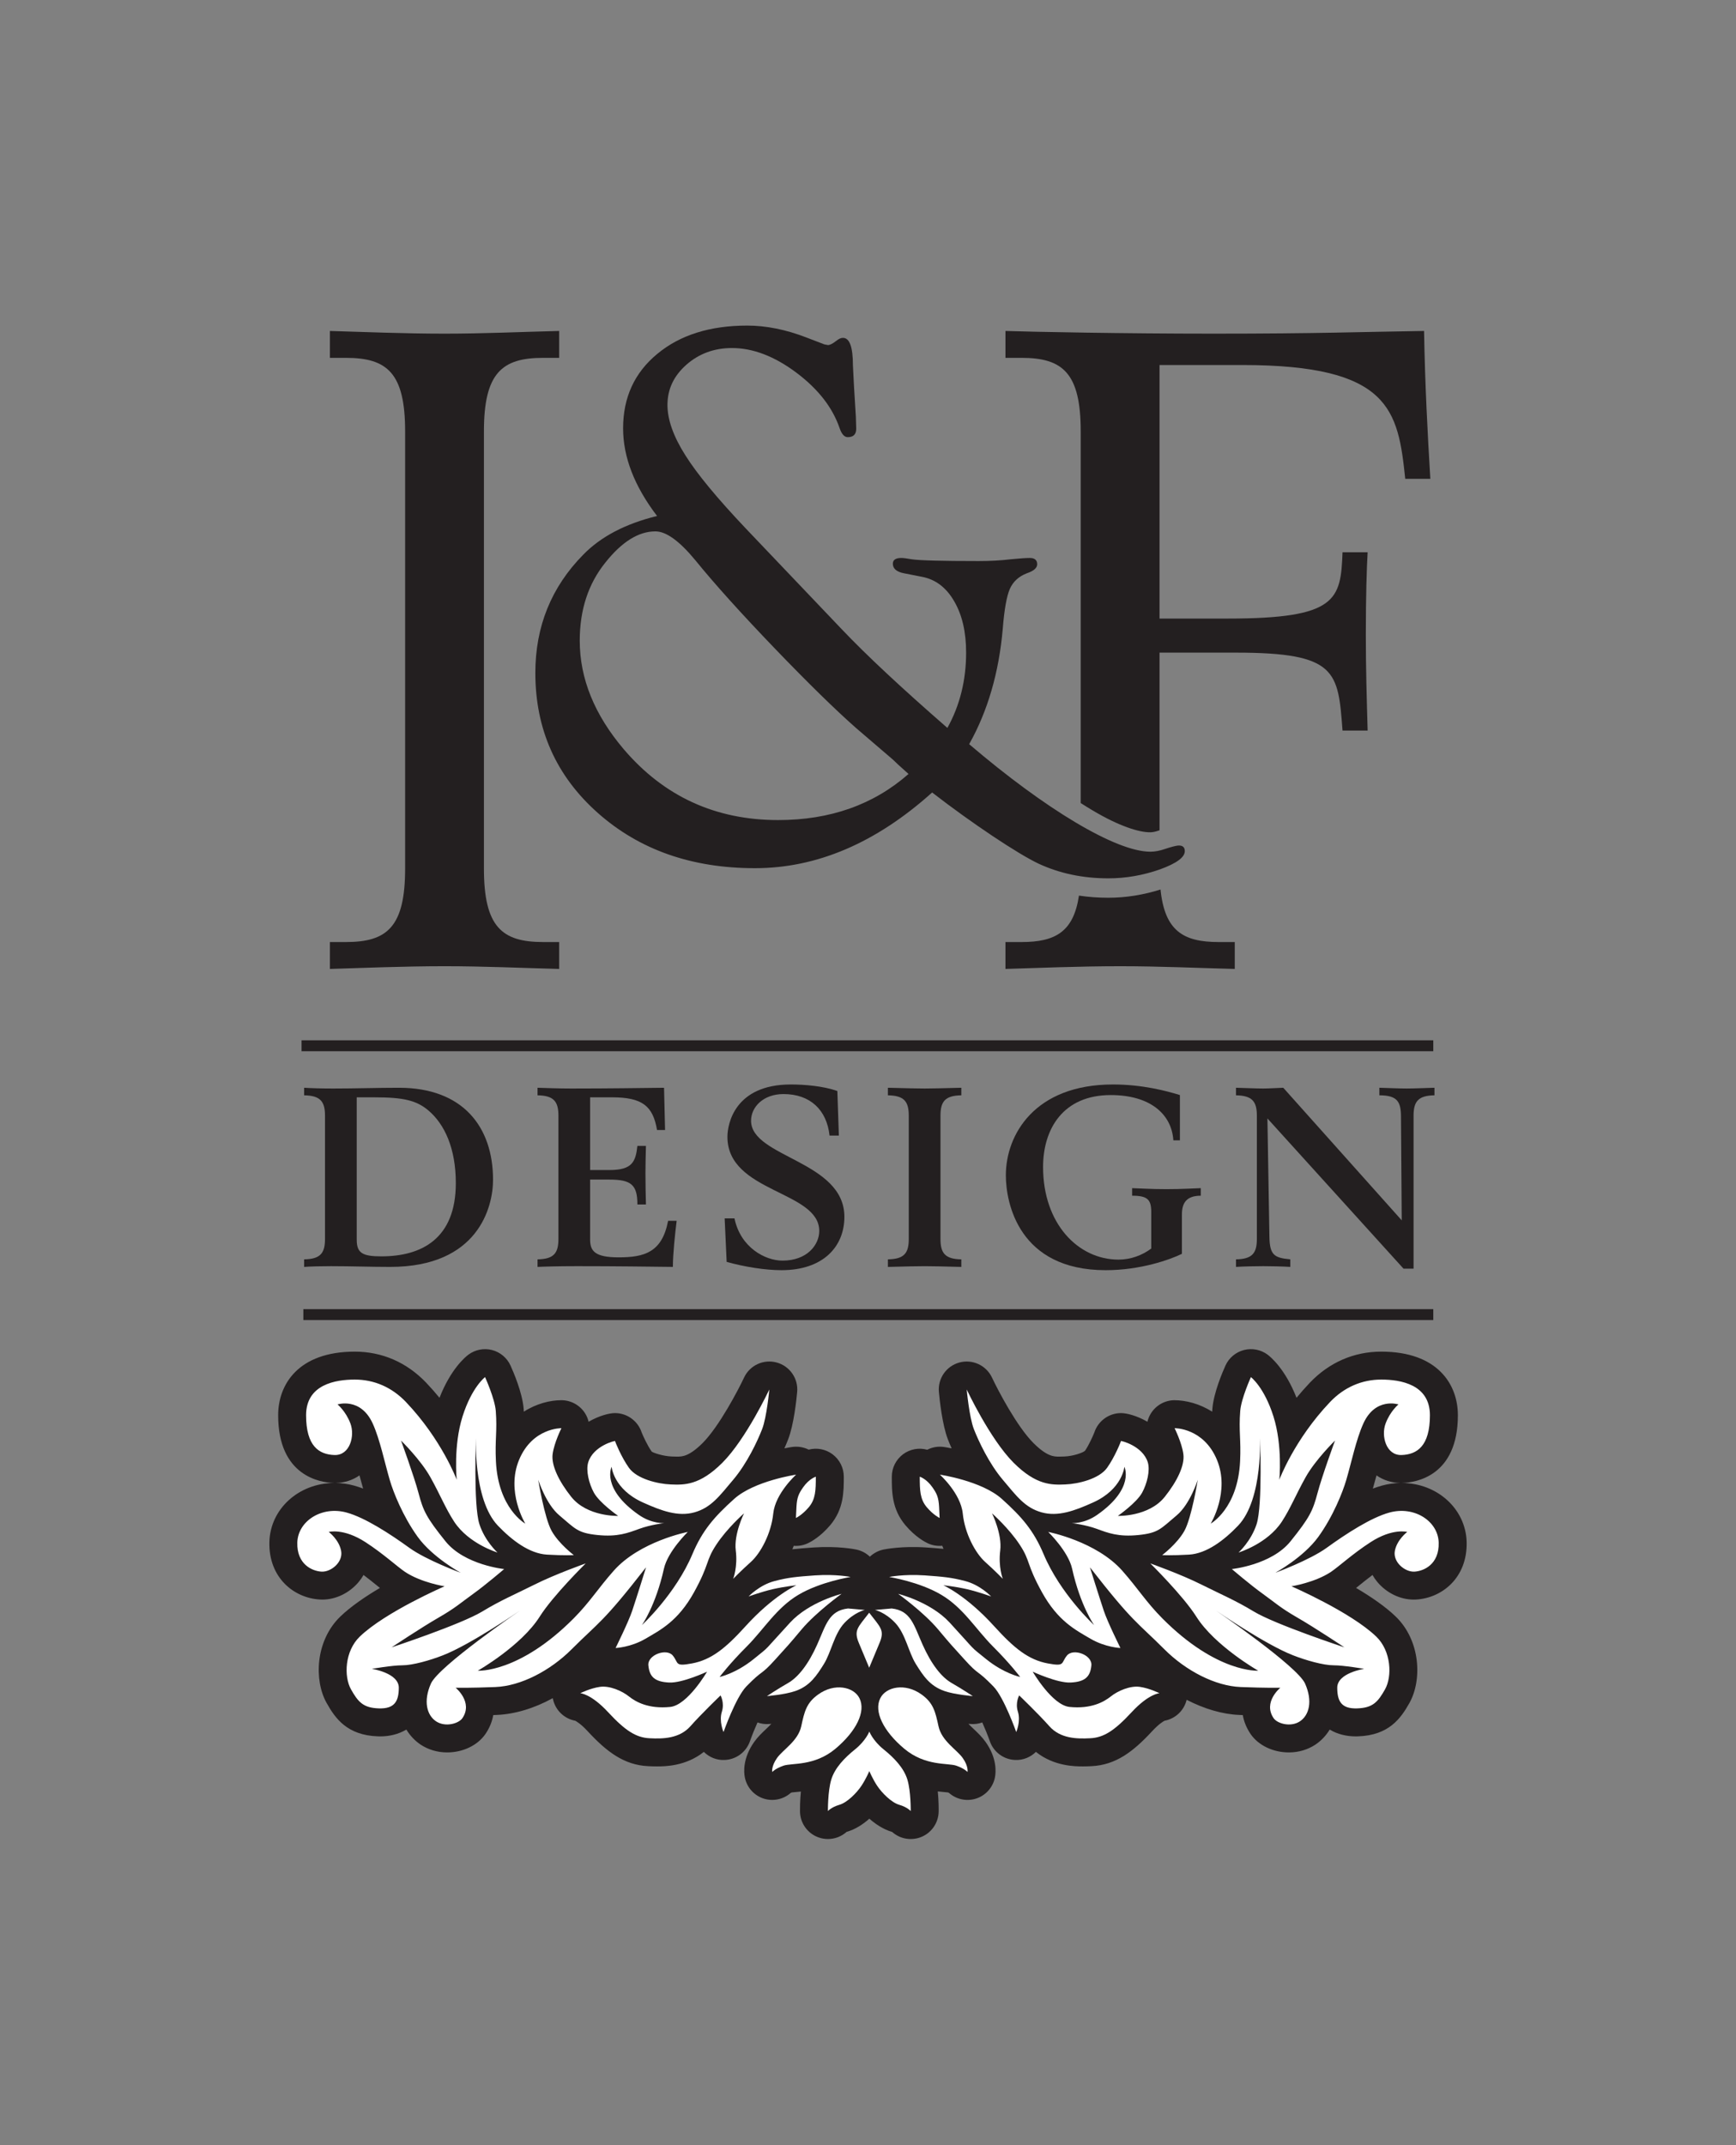 <svg viewBox="0 0 306 378" version="1.1" xmlns="http://www.w3.org/2000/svg" id="Layer_1">
  
  <rect x="0" y="0" width="306" height="378" fill="#808080" stroke="none"/>
  
  <defs>
    <style>
      .st0 {
        fill: #231f20;
      }

      .st1 {
        fill: #fff;
      }
    </style>
  </defs>
  <polygon points="53.154 185.236 53.154 183.313 252.644 183.313 252.644 185.236 53.154 185.236 53.154 185.236" class="st0"></polygon>
  <polygon points="53.47 232.609 53.47 230.688 252.644 230.688 252.644 232.609 53.47 232.609 53.47 232.609" class="st0"></polygon>
  <g>
    <path d="M53.607,221.912c2.883-.047,3.681-1.104,3.681-3.592v-21.721c0-2.484-.798-3.551-3.681-3.592v-1.332c1.377.087,3.064.133,5.187.133,3.903,0,7.803-.133,11.528-.133,11.265,0,16.585,6.873,16.585,16.228,0,4.742-2.571,15.34-18.135,15.34-3.372,0-6.873-.129-10.418-.129-1.865,0-3.505.04-4.748.129v-1.332ZM62.879,218.455c0,2.352,1.017,2.928,4.343,2.928,7.048,0,13.123-3.062,13.123-12.904,0-6.162-1.995-10.373-4.787-12.766-2.129-1.821-4.436-2.352-9.579-2.352h-3.1v25.094Z" class="st0"></path>
    <path d="M94.75,221.912c2.883-.047,3.681-1.104,3.681-3.592v-21.721c0-2.484-.798-3.551-3.681-3.592v-1.332c1.507.047,3.681.133,5.943.133,6.784,0,12.235-.086,16.357-.133l.179,7.448h-1.416c-.713-4.256-2.617-5.763-7.936-5.763h-3.859v12.812h3.413c4.037,0,4.61-1.463,4.921-4.256h1.507c-.042,1.731-.087,3.369-.087,4.789,0,2.084.045,3.77.087,5.54h-1.507c0-3.501-1.108-4.39-4.965-4.39h-3.369v10.556c0,2.038.841,3.145,5.012,3.145,4.521,0,7.669-.844,8.732-6.43h1.51c-.266,2.129-.667,5.855-.667,8.115-4.301-.046-9.934-.129-16.893-.129-3.417,0-6.073.083-6.962.129v-1.332Z" class="st0"></path>
    <path d="M127.733,214.686h1.731c1.062,5.144,5.405,7.449,8.466,7.449,4.347,0,6.477-2.788,6.477-5.229,0-7.094-16.187-6.742-16.187-16.585,0-2.261,1.289-9.224,11.174-9.224,2.395,0,5.723.267,8.203,1.153l.267,7.848h-1.641c-.49-4.521-3.413-7.313-8.115-7.313-3.591,0-5.721,2.306-5.721,4.698,0,6.474,16.451,7.052,16.451,16.936,0,5.232-3.722,9.4-11.083,9.4-2.84,0-6.519-.576-9.67-1.463l-.352-7.672Z" class="st0"></path>
    <path d="M156.507,221.912c2.882-.047,3.679-1.104,3.679-3.592v-21.721c0-2.484-.797-3.551-3.679-3.592v-1.332c3.547.087,5.056.133,6.474.133s2.926-.046,6.471-.133v1.332c-2.881.041-3.677,1.107-3.677,3.592v21.721c0,2.487.796,3.545,3.677,3.592v1.332c-3.545-.089-5.055-.129-6.471-.129s-2.927.04-6.474.129v-1.332Z" class="st0"></path>
    <path d="M207.98,200.943h-1.154c-.307-4.655-4.123-7.981-11.039-7.981-8.376,0-11.927,5.941-11.927,12.679,0,10.021,6.208,16.317,13.299,16.317,2.131,0,4.169-.755,5.768-1.952v-6.426c0-2.219-.666-2.883-3.37-2.883v-1.331c1.462.042,3.235.177,6.075.177,2.791,0,4.563-.135,6.028-.177v1.331c-2.619,0-3.328,1.373-3.328,3.324v6.916c-2.085,1.02-7.273,2.883-13.433,2.883-15.343,0-17.602-11.881-17.602-16.715,0-7.184,5.099-16.008,18.886-16.008,5.234,0,9.49,1.153,11.796,1.864v7.981Z" class="st0"></path>
    <path d="M217.864,221.912c2.883-.047,3.681-1.104,3.681-3.592v-21.721c0-2.484-.798-3.551-3.681-3.592v-1.332c1.815.047,3.545.133,4.788.133.973,0,2.262-.086,3.546-.133l20.883,23.365-.132-18.225c0-2.657-.62-3.809-3.812-3.809v-1.332c1.639.047,3.414.133,4.789.133,1.414,0,3.192-.086,4.923-.133v1.332c-2.885.041-3.683,1.107-3.683,3.592v26.951h-1.774l-23.987-26.467.352,20.839c.047,3.28.892,3.725,3.683,3.989v1.332c-1.329-.089-3.721-.129-4.787-.129s-3.459.04-4.788.129v-1.332Z" class="st0"></path>
  </g>
  <path d="M241.924,277.527c.24.422.523.831.845,1.221,1.632,1.953,4.034,3.119,6.428,3.119.09,0,.305-.006.39-.01,4.553-.246,9.084-3.805,8.933-10.13-.144-5.823-5.155-10.386-11.43-10.415.053-.004.099-.004.124-.004,2.29-.073,9.764-1.154,9.764-11.93,0-5.416-3.549-11.206-13.506-11.206-4.82,0-9.169,1.892-12.601,5.487-.833.879-1.615,1.769-2.336,2.646-1.976-5.058-4.545-7.183-5.085-7.592-1.195-.891-2.729-1.193-4.175-.826-1.447.371-2.644,1.375-3.263,2.732-.486,1.074-2.088,4.785-2.309,7.639-.016.166-.027.34-.039.498-2.237-1.43-4.667-2.024-6.703-2.024h-.002c-1.689.032-3.24.928-4.12,2.371-.271.446-.469.928-.585,1.426-1.81-1.054-3.64-1.528-4.649-1.528-2.192,0-4.068,1.439-4.711,3.421-.202.524-.973,2.259-1.646,3.225-.413.362-2.089.945-3.666,1.006-.292.016-.589.023-.891.023-.899,0-2.125,0-4.533-2.402-2.917-2.92-6.261-9.311-7.3-11.529-1.017-2.162-3.444-3.283-5.749-2.657-2.306.626-3.832,2.82-3.611,5.201.12,1.314.589,5.8,1.589,8.354.154.403.377.937.654,1.573-.685-.141-1.166-.213-1.348-.242-1.039-.153-2.061.033-2.951.488-1.466-.409-3.035-.117-4.256.788-1.251.934-1.989,2.394-1.989,3.958,0,2.669,0,5.695,2.385,8.539,1.755,2.078,3.481,2.98,3.971,3.206.807.372,1.689.511,2.534.427.075.185.147.367.225.547-.91-.092-1.898-.166-3.064-.246-4.252-.291-7.241.312-7.52.367-.924.191-1.745.641-2.398,1.259-.646-.618-1.468-1.067-2.395-1.259-.277-.055-3.215-.658-7.53-.367-1.457.104-2.643.196-3.739.32.086-.203.167-.406.246-.611.843.064,1.678-.074,2.459-.436.487-.224,2.224-1.128,3.978-3.212,2.383-2.838,2.383-5.864,2.383-8.533,0-1.564-.744-3.03-1.995-3.958-1.209-.895-2.747-1.187-4.192-.808-.882-.439-1.898-.616-2.933-.469-.181.029-.663.102-1.349.242.306-.687.523-1.234.658-1.579,1-2.542,1.473-7.03,1.593-8.342.221-2.381-1.302-4.575-3.611-5.207-2.312-.632-4.734.491-5.749,2.653-1.042,2.219-4.39,8.609-7.3,11.533-2.414,2.402-3.642,2.402-4.539,2.402-.3,0-.599-.008-.881-.023-1.589-.061-3.267-.644-3.555-.863-.789-1.1-1.567-2.85-1.773-3.368-.643-1.981-2.515-3.421-4.712-3.421-1.005,0-2.834.475-4.644,1.528-.116-.507-.319-1.003-.603-1.458-.902-1.451-2.491-2.339-4.199-2.339-1.98,0-4.387.595-6.614,2.019-.008-.162-.02-.33-.031-.496-.221-2.85-1.832-6.566-2.32-7.639-.618-1.353-1.817-2.357-3.261-2.728-1.441-.367-2.977-.064-4.175.83-.538.405-3.103,2.53-5.079,7.588-.725-.881-1.505-1.771-2.344-2.653-3.425-3.588-7.772-5.48-12.584-5.48-9.966,0-13.513,5.79-13.513,11.206,0,10.775,7.474,11.856,9.752,11.93.029,0,.08,0,.134.004-6.276.029-11.29,4.592-11.43,10.418-.151,6.326,4.38,9.881,8.919,10.121.09.006.314.016.405.016,2.392,0,4.798-1.166,6.426-3.123.325-.386.606-.795.845-1.217.809.608,1.546,1.201,2.2,1.727.24.195.471.379.691.556-2.557,1.513-5.13,3.255-6.979,5.04-4.392,4.237-4.677,11.201-2.422,15.225,1.539,2.748,3.631,5.699,9.043,5.886l.419.008c1.589,0,3.212-.366,4.595-1.205.667,1.099,1.54,1.999,2.519,2.657,1.36.895,2.972,1.374,4.669,1.374,2.783,0,5.37-1.237,6.759-3.253.74-1.086,1.176-2.208,1.373-3.328.186-.008.378-.014.574-.023,3.224-.123,6.664-1.174,9.92-2.959.01.056.018.115.033.176.424,1.959,1.983,3.438,3.911,3.801.246.12,1.024.576,2.205,1.852,3.295,3.559,6.375,5.963,10.682,6.157.482.028.989.042,1.505.042,1.347,0,5.091,0,8.291-2.56.951.941,2.236,1.49,3.662,1.424,2.015-.074,3.779-1.373,4.455-3.275.388-1.108.872-2.292,1.341-3.336.647.232,1.343.338,2.064.273.084-.01.21-.018.376-.033-.302.325-.687.691-.965.951-.674.637-1.428,1.355-2.053,2.233-2.03,2.866-1.841,5.311-1.662,6.226.351,1.843,1.714,3.322,3.521,3.824,1.612.445,3.34.037,4.578-1.062.04-.018.103-.045.18-.078.191-.029.419-.047.674-.066.283-.027.593-.056.934-.092-.167,1.652-.163,3.086-.159,3.498.023,2.047,1.31,3.867,3.229,4.566.556.205,1.127.302,1.695.302,1.208,0,2.394-.446,3.309-1.271-.006.004,0,.004.03-.006,1.527-.43,2.883-1.351,3.964-2.306,1.089.955,2.454,1.876,4.018,2.339,1.341,1.193,3.239,1.572,4.966.947,1.921-.701,3.206-2.516,3.232-4.562.006-.416.012-1.859-.154-3.531.414.046.798.082,1.133.115.248.02.475.037.669.066.071.027.127.055.164.074,1.23,1.094,2.938,1.508,4.557,1.076,1.811-.488,3.186-1.963,3.551-3.801.18-.924.384-3.383-1.652-6.252-.626-.885-1.385-1.603-2.056-2.24-.28-.26-.662-.626-.971-.951.169.016.301.023.382.033.725.06,1.418-.041,2.065-.273.469,1.047.949,2.227,1.341,3.332.672,1.906,2.44,3.205,4.455,3.279,1.381.066,2.706-.482,3.657-1.424,3.19,2.56,6.947,2.56,8.292,2.56.519,0,1.022-.014,1.476-.042,4.336-.194,7.42-2.599,10.713-6.157,1.185-1.275,1.959-1.731,2.205-1.852,1.889-.356,3.425-1.782,3.884-3.688,3.1,1.606,6.333,2.558,9.324,2.671.195.01.387.016.573.023.197,1.13.641,2.258,1.383,3.352,1.376,1.992,3.96,3.229,6.747,3.229,1.695,0,3.308-.478,4.686-1.387.971-.655,1.839-1.546,2.503-2.641,1.377.839,3.007,1.201,4.587,1.201l.423-.008c5.408-.187,7.509-3.138,9.045-5.88,2.253-4.023,1.972-10.989-2.422-15.23-1.852-1.785-4.419-3.531-6.981-5.04.219-.177.445-.356.68-.546.657-.529,1.394-1.124,2.212-1.736ZM246.837,261.313c-1.097.016-2.192.173-3.252.469-.51.141-1.043.316-1.595.521.01-.023.014-.053.023-.08.205-.705.412-1.462.62-2.24,1.222.844,2.665,1.307,4.203,1.33ZM63.367,259.982c.209.778.41,1.529.615,2.236.012.027.018.055.027.084-.55-.205-1.079-.381-1.584-.521-1.073-.296-2.166-.453-3.259-.469,1.536-.023,2.983-.486,4.2-1.33Z" class="st0"></path>
  <g>
    <path d="M178.672,257.754c4.009,4.004,6.726,3.912,9.092,3.82,2.359-.089,6.003-1.004,7.369-2.916,1.363-1.906,2.452-4.635,2.452-4.723,0-.099,3.824.836,4.731,3.726.449,1.457-.136,3.787-1.002,5.37-1.006,1.818-4.275,4.088-4.275,4.088,0,0,5.457.18,8.273-3.365,2.18-2.737,3.551-5.549,3.276-7.54-.275-2.009-1.546-4.552-1.546-4.552,0,0,5.091-.088,7.454,5.55,2.365,5.634-1.089,11.267-1.089,11.267,0,0,4.785-2.641,5.181-10.998.182-3.82-.252-5.284.022-8.845.171-2.204,1.884-5.973,1.884-5.973,0,0,2.34,1.745,3.975,6.93,1.639,5.179,1.033,11.16,1.033,11.16,0,0,2.598-7.03,8.941-13.7,2.524-2.648,5.657-3.957,9.026-3.957s8.579.834,8.579,6.283-2.272,6.918-4.996,7.012c-2.731.093-3.643-3.369-2.816-5.551.81-2.182,2.267-3.365,2.267-3.365,0,0-4.076-1.33-6.199,3.385-1.274,2.816-2.1,6.881-3.015,9.971-.607,2.071-2.281,6.335-4.904,9.969-2.619,3.633-7.601,6.344-7.601,6.344,0,0,6.063-2.223,9.089-4.418,3.412-2.47,7.796-5.31,11.023-6.195,4.384-1.217,8.606,1.494,8.699,5.314.094,3.822-2.636,5.002-4.275,5.095-1.635.093-3.812-1.64-3.456-3.644.368-1.99,2.184-3.353,2.184-3.353,0,0-2.596-.711-6.479,1.816-3.166,2.053-5.537,4.26-6.967,5.227-2.852,1.896-6.964,2.535-6.964,2.535,0,0,10.443,4.523,14.961,8.875,2.631,2.545,2.818,6.998,1.542,9.275-1.274,2.271-2.184,3.272-4.913,3.365-2.727.09-3.51-1.187-3.516-3.634-.002-2.625,4.752-3.33,4.752-3.33,0,0-3.568-.628-5.388-.628s-4.888-.877-7.121-1.749c-4.907-1.892-13.617-7.901-13.617-7.901,0,0,14.344,9.8,15.707,12.876,1.364,3.086.728,5.55-.908,6.646-1.637,1.086-3.984.404-4.636-.549-1.93-2.834,1.178-5.364,1.178-5.364,0,0-2.542.046-6.999-.13-4.454-.176-9.638-2.844-13.458-6.668-4.831-4.836-5.408-4.561-13.098-14.426,0,0,1.585,5.09,2.432,7.632.658,2.001,2.94,6.585,2.94,6.585,0,0-2.643-.094-5.277-1.633-2.638-1.545-5.728-3.096-8.547-8.176-2.814-5.097-1.999-5.467-3.913-8.367-1.906-2.919-4.901-5.555-4.901-5.555,0,0,1.81,3.637,1.449,6.547-.364,2.916.455,4.998.455,4.998,0,0-1.377-1.434-3.105-2.973-1.728-1.551-3.597-5.004-3.955-8.554-.37-3.545-4.031-6.835-4.031-6.835,0,0,7.363,1.09,10.908,4.268,3.551,3.183,5.633,5.606,7.369,9.73,2.972,7.059,8.911,12.517,8.911,12.517,0,0-2.426-3.393-3.88-9.939-.677-3.059-4.214-6.482-4.214-6.482,0,0,8.46,1.637,13.064,6.844,2.786,3.156,4.175,5.484,7.03,8.367,9.657,9.721,16.92,9.242,16.92,9.242,0,0-7.646-4.356-10.916-9.541-2.349-3.707-8.098-9.364-8.098-9.364,0,0,5.368,1.902,9.006,3.727,3.632,1.812,5.992,2.789,9.189,4.723,3.781,2.301,16.013,6.339,16.013,6.339,0,0-5.292-3.522-8.291-5.242-3.003-1.731-3.812-2.548-6.089-4.186-2.276-1.633-5.457-4.366-5.457-4.366,0,0,6.979-.706,10.347-4.892,3.361-4.181,3.927-5.378,4.748-8.482.817-3.085,3.092-9.272,3.092-9.272,0,0-3.458,3.375-5.184,6.465-1.727,3.086-2.627,5.421-4.185,7.814-2.544,3.917-7.637,5.454-7.637,5.454,0,0,2.206-1.992,3.181-4.994,1.095-3.369.593-15.82.593-15.82,0,0,.636,11.402-3.864,16.089-2.505,2.613-5.551,4.909-8.641,5.095-3.09.182-4.726.084-4.726.084,0,0,2.639-1.99,3.907-4.264,1.275-2.275,2.363-9.007,2.363-9.007,0,0-1.348,4.283-3.723,6.272-2.825,2.367-3.184,3.096-6.73,3.462-3.549.362-5.366-.366-7.361-1.095-2.007-.728-4.372-1.007-4.372-1.007,0,0,2.164.153,4.453-1.453,6.693-4.677,4.797-8.474,4.797-8.474,0,0-.319,3.954-5.519,6.293-3.265,1.472-6.184,2.547-9.094,1.735-2.908-.821-4.364-2.825-6.819-5.734-2.454-2.905-4.271-6.817-5.093-8.911-.821-2.092-1.268-7.001-1.268-7.001,0,0,4.086,8.729,8.271,12.913Z" class="st1"></path>
    <path d="M127.326,257.754c-4.002,4.004-6.725,3.912-9.086,3.82-2.367-.089-6.003-1.004-7.369-2.916-1.363-1.906-2.456-4.635-2.456-4.723,0-.099-3.822.836-4.727,3.726-.45,1.457.13,3.787,1.001,5.37,1.002,1.818,4.273,4.088,4.273,4.088,0,0-5.457.18-8.275-3.365-2.174-2.737-3.545-5.549-3.276-7.54.275-2.009,1.55-4.552,1.55-4.552,0,0-5.095-.088-7.454,5.55-2.367,5.634,1.085,11.267,1.085,11.267,0,0-4.785-2.641-5.178-10.998-.185-3.82.247-5.284-.023-8.845-.173-2.204-1.891-5.973-1.891-5.973,0,0-2.331,1.745-3.97,6.93-1.639,5.179-1.026,11.16-1.026,11.16,0,0-2.603-7.03-8.946-13.7-2.526-2.648-5.657-3.957-9.019-3.957s-8.586.834-8.586,6.283,2.269,6.918,4.998,7.012c2.726.093,3.638-3.369,2.82-5.551-.817-2.182-2.274-3.365-2.274-3.365,0,0,4.072-1.33,6.211,3.385,1.272,2.816,2.094,6.881,3.007,9.971.602,2.071,2.286,6.335,4.905,9.969,2.615,3.633,7.598,6.344,7.598,6.344,0,0-6.06-2.223-9.09-4.418-3.413-2.47-7.797-5.31-11.019-6.195-4.386-1.217-8.613,1.494-8.704,5.314-.091,3.822,2.633,5.002,4.271,5.095,1.639.093,3.82-1.64,3.456-3.644-.36-1.99-2.182-3.353-2.182-3.353,0,0,2.603-.711,6.49,1.816,3.157,2.053,5.53,4.26,6.954,5.227,2.859,1.896,6.971,2.535,6.971,2.535,0,0-10.444,4.523-14.956,8.875-2.638,2.545-2.82,6.998-1.546,9.275,1.271,2.271,2.185,3.272,4.907,3.365,2.726.09,3.519-1.187,3.527-3.634,0-2.625-4.754-3.33-4.754-3.33,0,0,3.562-.628,5.382-.628s4.892-.877,7.119-1.749c4.909-1.892,13.617-7.901,13.617-7.901,0,0-14.348,9.8-15.705,12.876-1.366,3.086-.729,5.55.906,6.646,1.637,1.086,3.979.404,4.64-.549,1.934-2.834-1.185-5.364-1.185-5.364,0,0,2.546.046,7.003-.13,4.46-.176,9.638-2.844,13.458-6.668,4.835-4.836,5.411-4.561,13.096-14.426,0,0-1.577,5.09-2.428,7.632-.664,2.001-2.938,6.585-2.938,6.585,0,0,2.637-.094,5.273-1.633,2.639-1.545,5.732-3.096,8.547-8.176,2.812-5.097,2.003-5.467,3.913-8.367,1.906-2.919,4.909-5.555,4.909-5.555,0,0-1.821,3.637-1.457,6.547.364,2.916-.457,4.998-.457,4.998,0,0,1.387-1.434,3.113-2.973,1.726-1.551,3.59-5.004,3.953-8.554.368-3.545,4.03-6.835,4.03-6.835,0,0-7.366,1.09-10.911,4.268-3.545,3.183-5.633,5.606-7.369,9.73-2.968,7.059-8.907,12.517-8.907,12.517,0,0,2.426-3.393,3.883-9.939.678-3.059,4.211-6.482,4.211-6.482,0,0-8.458,1.637-13.064,6.844-2.794,3.156-4.177,5.484-7.032,8.367-9.659,9.721-16.92,9.242-16.92,9.242,0,0,7.644-4.356,10.919-9.541,2.342-3.707,8.097-9.364,8.097-9.364,0,0-5.369,1.902-9.008,3.727-3.634,1.812-5.995,2.789-9.183,4.723-3.789,2.301-16.021,6.339-16.021,6.339,0,0,5.289-3.522,8.287-5.242,3.003-1.731,3.82-2.548,6.099-4.186,2.27-1.633,5.453-4.366,5.453-4.366,0,0-6.979-.706-10.343-4.892-3.363-4.181-3.933-5.378-4.746-8.482-.821-3.085-3.092-9.272-3.092-9.272,0,0,3.456,3.375,5.179,6.465,1.724,3.086,2.625,5.421,4.18,7.814,2.548,3.917,7.643,5.454,7.643,5.454,0,0-2.208-1.992-3.183-4.994-1.091-3.369-.599-15.82-.599-15.82,0,0-.634,11.402,3.866,16.089,2.511,2.613,5.549,4.909,8.645,5.095,3.092.182,4.727.084,4.727.084,0,0-2.641-1.99-3.909-4.264-1.27-2.275-2.367-9.007-2.367-9.007,0,0,1.355,4.283,3.731,6.272,2.82,2.367,3.183,3.096,6.729,3.462,3.549.362,5.36-.366,7.367-1.095,1.995-.728,4.362-1.007,4.362-1.007,0,0-2.158.153-4.457-1.453-6.689-4.677-4.791-8.474-4.791-8.474,0,0,.319,3.954,5.518,6.293,3.268,1.472,6.187,2.547,9.095,1.735,2.906-.821,4.366-2.825,6.815-5.734,2.458-2.905,4.281-6.817,5.095-8.911.823-2.092,1.274-7.001,1.274-7.001,0,0-4.095,8.729-8.279,12.913Z" class="st1"></path>
    <path d="M164.351,262.07c-1.058-1.51-2.227-1.861-2.227-1.861,0,2.404.041,3.959,1.227,5.369,1.182,1.4,2.272,1.906,2.272,1.906,0,0-.01-.463-.091-1.958-.095-1.68-.395-2.339-1.182-3.456Z" class="st1"></path>
    <path d="M141.572,262.07c1.061-1.51,2.231-1.861,2.231-1.861,0,2.404-.046,3.959-1.231,5.369-1.182,1.4-2.27,1.906-2.27,1.906,0,0,.008-.463.089-1.958.091-1.68.397-2.339,1.182-3.456Z" class="st1"></path>
    <path d="M162.913,277.594c3.309.236,4.808.369,7.206,1.001,2.67.683,4.59,2.724,4.59,2.724,0,0-2.207-.812-4.245-1.286-2.243-.505-4.183-.69-4.183-.69,0,0,4.02,1.754,9.007,7.268,3.464,3.809,5.985,5.869,9.415,6.505,3.102.575,2.273-.063,3.366-1.394,1.095-1.334,4.478-.123,4.305,1.736-.189,1.988-1.095,2.897-3.657,3.022-2.329.121-6.685-1.912-6.685-1.912,0,0,3.434,5.913,6.503,6.213,3.776.387,6.054-.881,7.265-1.85,1.217-.98,3.422-1.936,5.114-1.689,1.697.236,3.464,1.122,3.464,1.122,0,0-1.881.075-4.916,3.351-3.032,3.272-4.936,4.477-7.319,4.584-2.324.122-5.223.066-7.164-2.109-1.938-2.188-5.331-5.44-5.331-5.44,0,0-.728,1.299-.228,2.854.542,1.713-.291,3.601-.291,3.601,0,0-2.153-6.107-4.014-8.028-3.076-3.159-2.4-1.749-5.114-4.762-2.433-2.7-2.119-2.282-4.665-5.321-2.545-3.026-7.017-6.242-7.017-6.242,0,0,5.696,1.4,9.07,5.055,5.049,5.488,3.295,3.897,6.447,6.455,3.147,2.541,5.988,3.136,5.988,3.136,0,0-1.754-2.339-4.789-5.364-3.028-3.039-5.211-6.798-9.096-9.102-3.878-2.314-9.211-3.153-9.211-3.153,0,0,2.547-.528,6.186-.282Z" class="st1"></path>
    <path d="M157.19,283.43c3.348.39,3.862,2.834,5.406,6.312,1.54,3.475,3.342,5.789,5.147,6.82,1.794,1.025,3.735,2.31,3.735,2.31,0,0-3.202-.26-5.018-.9-2.58-.9-3.739-2.696-5.025-4.756-1.286-2.055-1.806-5.277-3.608-7.213-1.796-1.925-3.598-2.314-3.598-2.314l2.96-.26Z" class="st1"></path>
    <path d="M153.211,284.178c-1.938,2.547-2.785,3.039-1.82,5.341.971,2.302,1.82,4.352,1.82,4.352h0s.853-2.051,1.817-4.352c.977-2.302.12-2.794-1.817-5.341" class="st1"></path>
    <path d="M170.54,312.238s-.527-.6-1.984-1.109c-1.454-.506-5.441.125-9.151-2.975-3.712-3.109-5.41-6.59-4.236-8.914,1-2.019,4.386-2.725,7.245-.673,2.077,1.47,2.452,2.997,3.011,5.61.565,2.621,3.228,4.125,4.27,5.601,1.042,1.466.847,2.46.847,2.46Z" class="st1"></path>
    <path d="M143.746,277.594c-3.307.236-4.801.369-7.199,1.001-2.677.683-4.595,2.724-4.595,2.724,0,0,2.212-.812,4.242-1.286,2.245-.505,4.185-.69,4.185-.69,0,0-4.018,1.754-9.012,7.268-3.454,3.809-5.982,5.869-9.407,6.505-3.1.575-2.278-.063-3.371-1.394-1.086-1.334-4.482-.123-4.302,1.736.189,1.988,1.094,2.897,3.659,3.022,2.326.121,6.684-1.912,6.684-1.912,0,0-3.438,5.913-6.506,6.213-3.773.387-6.056-.881-7.263-1.85-1.214-.98-3.419-1.936-5.116-1.689-1.696.236-3.462,1.122-3.462,1.122,0,0,1.882.075,4.917,3.351,3.03,3.272,4.942,4.477,7.317,4.584,2.324.122,5.226.066,7.171-2.109,1.934-2.188,5.322-5.44,5.322-5.44,0,0,.728,1.299.236,2.854-.551,1.713.288,3.601.288,3.601,0,0,2.152-6.107,4.014-8.028,3.077-3.159,2.395-1.749,5.114-4.762,2.43-2.7,2.112-2.282,4.657-5.321,2.554-3.026,7.02-6.242,7.02-6.242,0,0-5.697,1.4-9.063,5.055-5.055,5.488-3.298,3.897-6.449,6.455-3.154,2.541-5.986,3.136-5.986,3.136,0,0,1.751-2.339,4.783-5.364,3.031-3.039,5.219-6.798,9.093-9.102,3.881-2.314,9.216-3.153,9.216-3.153,0,0-2.548-.528-6.187-.282Z" class="st1"></path>
    <path d="M149.469,283.43c-3.344.39-3.863,2.834-5.405,6.312-1.542,3.475-3.346,5.789-5.145,6.82-1.801,1.025-3.731,2.31-3.731,2.31,0,0,3.196-.26,5.016-.9,2.574-.9,3.732-2.696,5.021-4.756,1.284-2.055,1.797-5.277,3.601-7.213,1.802-1.925,3.603-2.314,3.603-2.314l-2.96-.26Z" class="st1"></path>
    <path d="M136.117,312.238s.535-.6,1.991-1.109c1.459-.506,5.436.125,9.145-2.975,3.71-3.109,5.407-6.59,4.239-8.914-1.006-2.019-4.388-2.725-7.247-.673-2.081,1.47-2.447,2.997-3.009,5.61-.565,2.621-3.229,4.125-4.271,5.601-1.036,1.466-.849,2.46-.849,2.46Z" class="st1"></path>
    <path d="M153.234,305.119s-.614,1.596-2.476,3.104c-1.863,1.496-3.596,3.271-4.232,5.356-.632,2.097-.591,5.55-.591,5.55,0,0,.591-.682,1.999-1.096,1.414-.399,3.096-2.129,3.911-3.359.815-1.225,1.389-2.59,1.389-2.59,0,0,.569,1.365,1.381,2.59.82,1.23,2.502,2.96,3.918,3.359,1.408.414,1.995,1.096,1.995,1.096,0,0,.046-3.453-.587-5.55-.64-2.085-2.367-3.86-4.231-5.356-1.859-1.508-2.476-3.104-2.476-3.104Z" class="st1"></path>
  </g>
  <g>
    <path d="M204.562,156.742c-2.985.937-6.066,1.449-9.199,1.449-1.77.001-3.497-.127-5.179-.375-.947,6.356-4.139,8.182-10.112,8.182h-2.844v4.737c5.527-.163,13.104-.478,20.213-.478,6.947,0,13.574.316,20.208.478v-4.737h-2.843c-6.297,0-9.503-2.026-10.244-9.256Z" class="st0"></path>
    <path d="M251.016,58.319c-11.058.159-18.479.475-37.109.475-15.786,0-32.094-.316-36.678-.475v4.738h2.844c7.263,0,10.421,2.683,10.421,12.949v65.502c.786.502,1.517.954,2.152,1.328,4.587,2.728,8.155,3.855,10.128,3.82.335,0,.817-.076,1.468-.302.053-.017.097-.03.147-.047v-31.307h13.472c17.838,0,17.993,3.314,18.783,13.733h4.425c-.159-5.68-.318-10.736-.318-16.891,0-6.947.159-11.84.318-14.523h-4.425c-.313,8.365-.945,11.678-20.205,11.678h-12.05v-44.676h14.576c26.048,0,27.466,7.892,28.732,20.05h4.423c-.473-7.735-.951-16.891-1.104-26.052Z" class="st0"></path>
  </g>
  <path d="M170.834,131.132c13.407,11.441,25.854,18.948,31.939,18.948.804,0,1.658-.165,2.553-.475,1.073-.358,1.875-.565,2.361-.616.77-.031,1.153.291,1.153.988,0,1.096-1.475,2.167-4.417,3.231-2.948,1.031-5.975,1.564-9.066,1.564-4.504,0-8.588-.87-12.282-2.581-3.685-1.741-11.749-7.113-18.771-12.547-9.895,8.884-20.3,13.339-31.237,13.339-11.162,0-20.395-3.25-27.718-9.758-7.327-6.513-10.986-14.736-10.986-24.655,0-8.179,2.82-15.126,8.438-20.825,3.086-3.173,7.43-5.457,13.017-6.823-4.003-5.246-5.986-10.388-5.986-15.448,0-5.42,2.001-9.8,6.022-13.113,4.011-3.332,9.301-4.99,15.858-4.99,3.32,0,6.8.697,10.43,2.098l3.166,1.216.678.126c.366-.037.833-.291,1.414-.742.442-.358.819-.531,1.138-.531,1.203-.05,1.805,1.579,1.805,4.851l.19,3.715.327,5.356c.043,1.118.062,1.815.062,2.082,0,.999-.5,1.49-1.5,1.49-.589,0-1.063-.529-1.434-1.606-1.251-3.645-3.793-6.9-7.655-9.787-3.844-2.871-7.625-4.311-11.314-4.311-3.121,0-5.805.986-8.024,2.933-2.233,1.968-3.344,4.318-3.344,7.1,0,2.592,1.052,5.556,3.158,8.872,2.088,3.323,5.652,7.619,10.654,12.896l16.894,17.733c4.378,4.609,10.591,10.401,18.636,17.404,2.203-3.969,3.302-8.406,3.302-13.268,0-3.615-.692-6.635-2.102-9.047-1.391-2.412-3.275-3.853-5.67-4.309l-3.183-.625c-1.347-.258-2.005-.858-1.959-1.773.051-.622.537-.924,1.498-.924.364,0,.976.08,1.832.232,1.366.207,5.281.312,11.778.312,2.075,0,3.96-.104,5.638-.312,1.589-.153,2.72-.232,3.401-.232.815,0,1.254.347,1.294,1.021.047.701-.559,1.248-1.82,1.676-1.434.556-2.434,1.47-2.999,2.747-.558,1.284-.98,3.624-1.248,7.007-.67,7.724-2.642,14.51-5.922,20.356ZM160.146,136.381c-1.441-1.278-2.361-2.125-2.765-2.538l-6.46-5.535c-3.631-3.198-8.418-7.875-14.357-14.049-5.945-6.187-10.617-11.373-14.02-15.565-2.787-3.371-5.122-5.06-7.02-5.06-2.968,0-5.908,1.829-8.83,5.511-2.998,3.72-4.504,8.305-4.504,13.76,0,6.664,2.598,13.053,7.77,19.136,7.105,8.311,16.168,12.464,27.202,12.464,9.165,0,16.823-2.708,22.983-8.125Z" class="st0"></path>
  <path d="M58.152,165.998h2.84c7.265,0,10.418-2.683,10.418-12.948v-77.043c0-10.266-3.153-12.949-10.418-12.949h-2.84v-4.738c5.521.159,13.103.475,20.203.475,6.946,0,13.578-.316,20.211-.475v4.738h-2.844c-7.257,0-10.421,2.683-10.421,12.949v77.043c0,10.266,3.164,12.948,10.421,12.948h2.844v4.737c-6.633-.163-13.265-.478-20.211-.478-7.101,0-14.683.316-20.203.478v-4.737Z" class="st0"></path>
</svg>